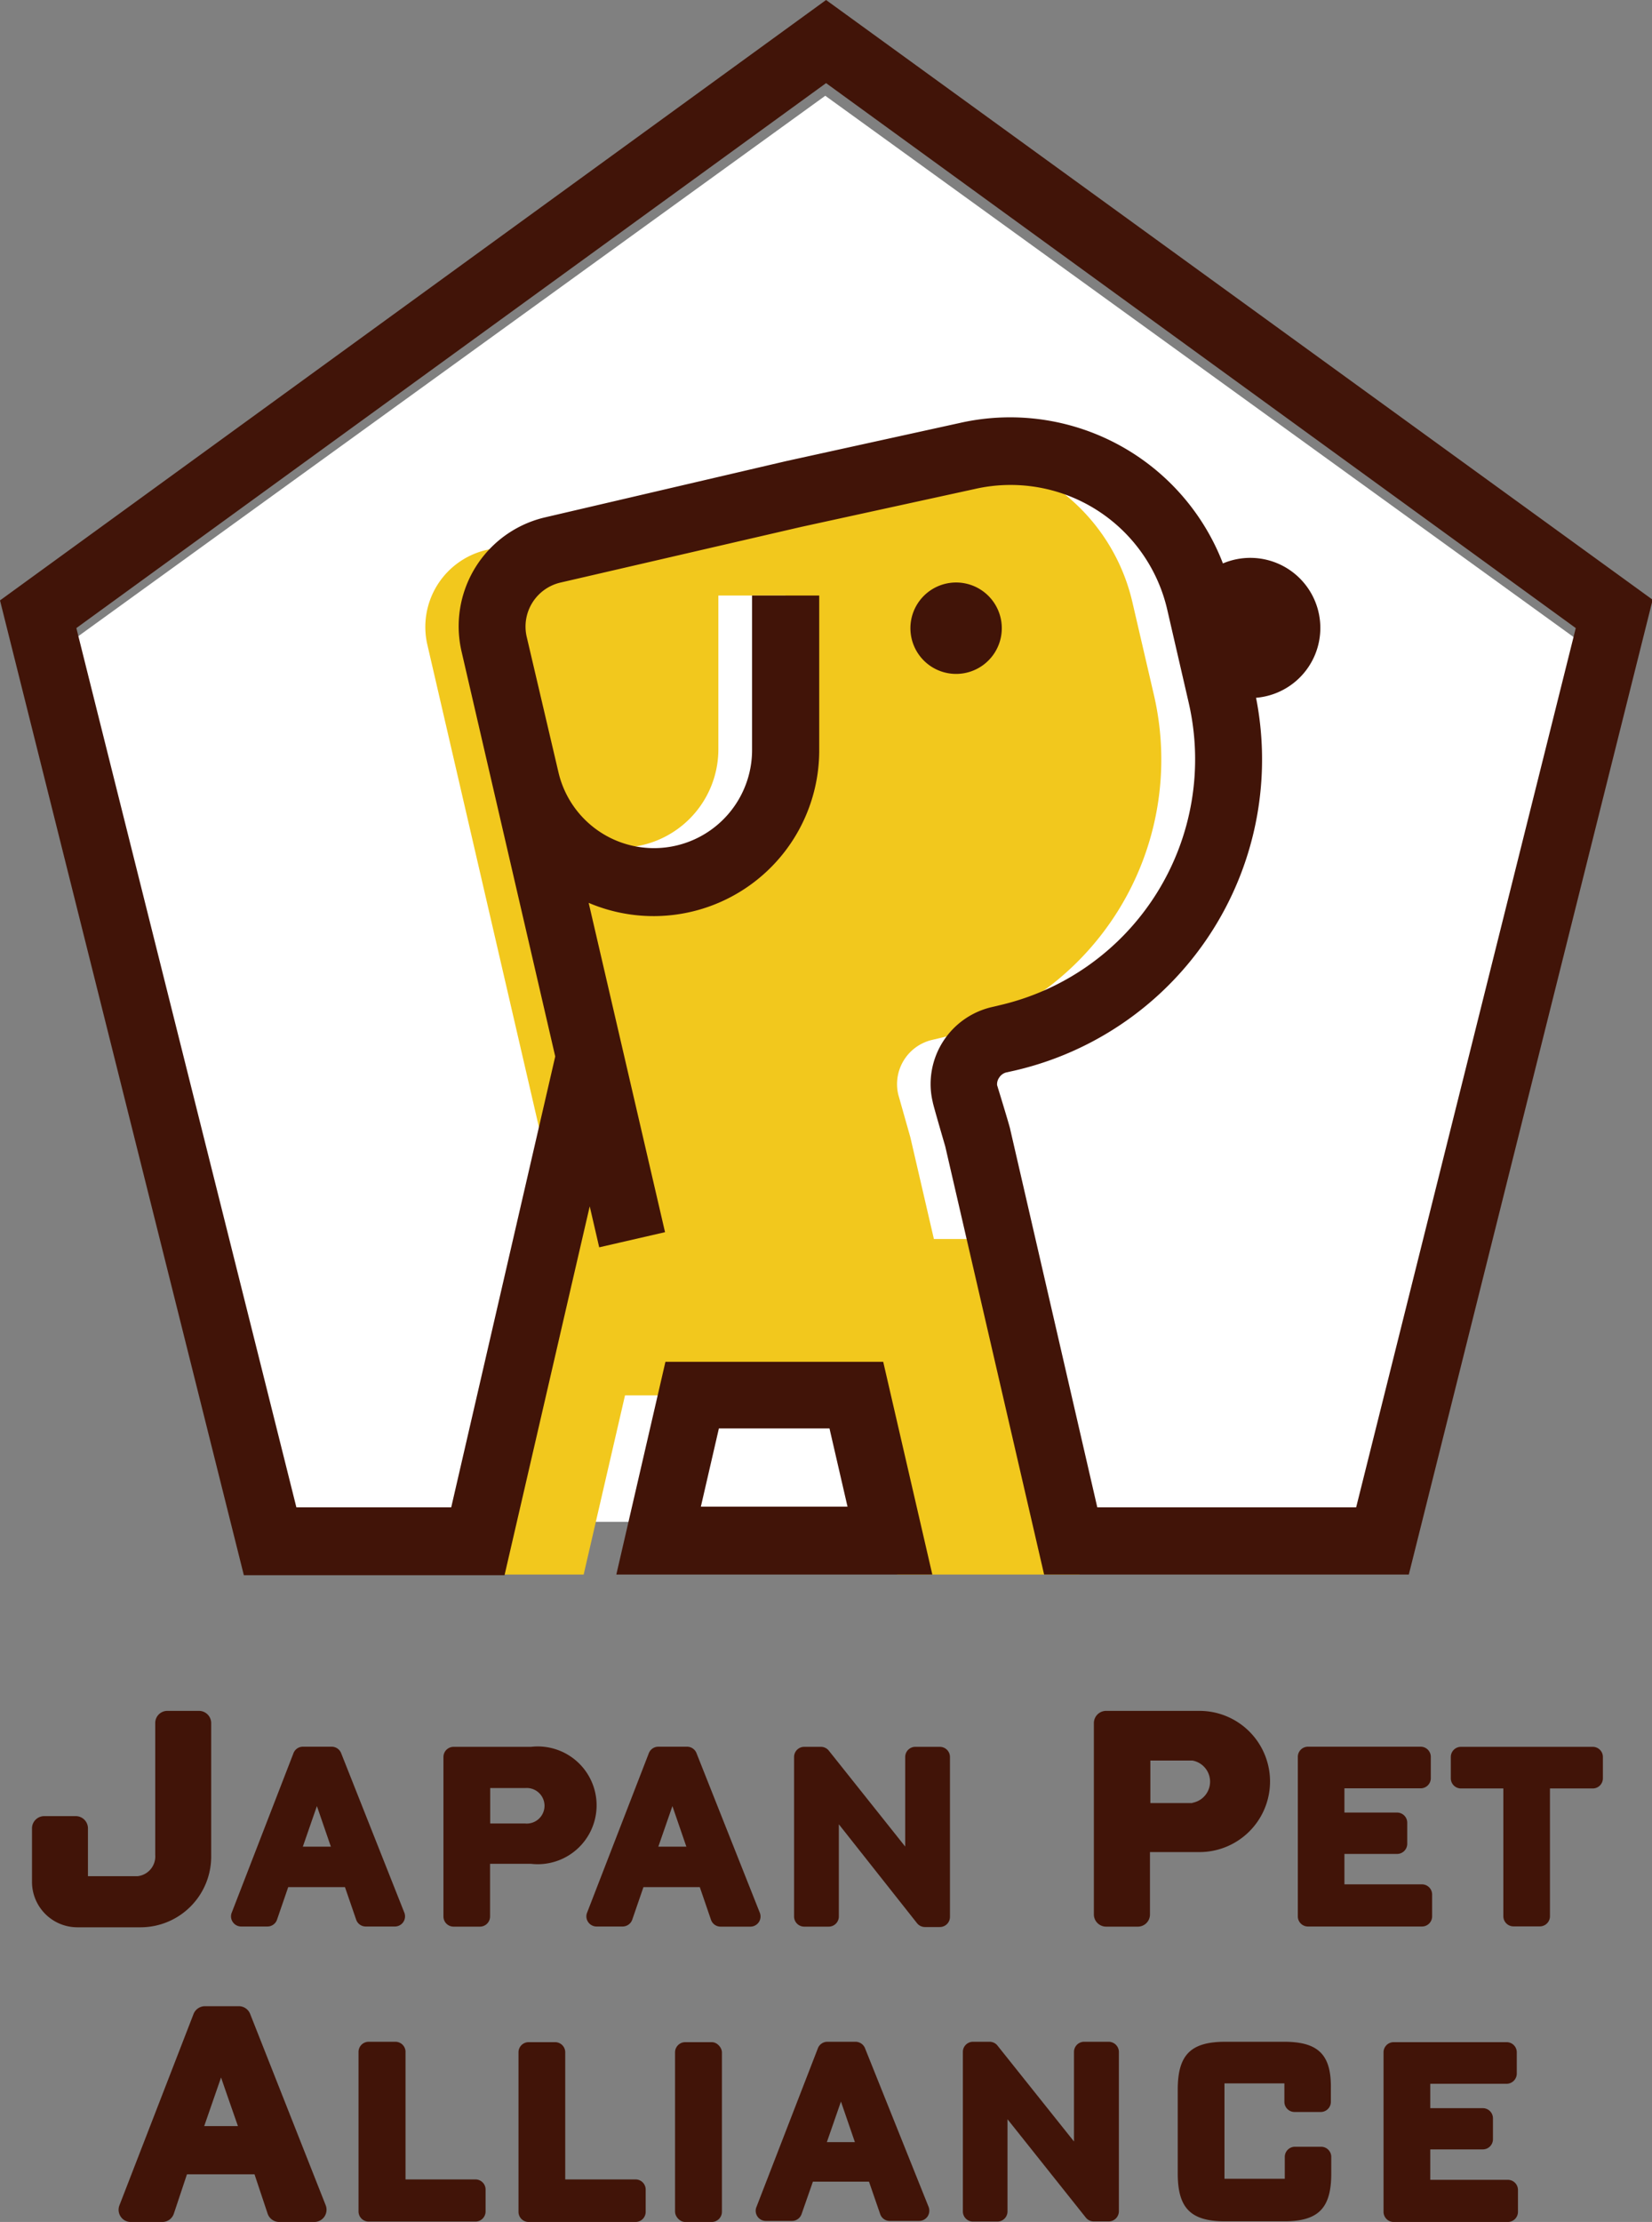 <svg id="logo1" xmlns="http://www.w3.org/2000/svg" viewBox="0 0 125.47 168.68"><rect x="0" y="0" width="125.47" height="168.68" fill="#808080" stroke="none"/><defs><style>.cls-1{fill:#fff;}.cls-2{fill:#411408;}.cls-3{fill:#f2c81d;}</style></defs><title>logo1</title><polygon class="cls-1" points="62.68 7.27 5.65 48.51 22.48 115.53 102.88 115.53 119.72 48.51 62.68 7.27"/><path class="cls-2" d="M108,143.05h-5.89v-2.31h4a0.77,0.77,0,0,0,.77-0.77v-1.6a0.77,0.77,0,0,0-.77-0.77h-4v-1.84h5.79a0.77,0.77,0,0,0,.77-0.77v-1.62a0.77,0.77,0,0,0-.77-0.77H99.34a0.77,0.77,0,0,0-.77.77v12.11a0.77,0.77,0,0,0,.77.77H108a0.77,0.77,0,0,0,.77-0.77v-1.67A0.77,0.77,0,0,0,108,143.05Z"/><path class="cls-2" d="M120.95,132.61h-10a0.77,0.77,0,0,0-.76.77V135a0.77,0.77,0,0,0,.76.77h3.23v9.7a0.77,0.77,0,0,0,.77.77h2a0.77,0.77,0,0,0,.77-0.77v-9.7h3.25a0.77,0.77,0,0,0,.77-0.77v-1.64A0.77,0.77,0,0,0,120.95,132.61Z"/><path class="cls-2" d="M91.1,129.88H84a0.93,0.93,0,0,0-.92.93v14.53a0.93,0.93,0,0,0,.92.92h2.42a0.92,0.92,0,0,0,.92-0.92V140.6H91.1A5.36,5.36,0,0,0,91.1,129.88Zm-0.54,7-3.19,0v-3.23h3.19A1.63,1.63,0,0,1,90.56,136.86Z"/><path class="cls-2" d="M71.38,132.61H69.52a0.77,0.77,0,0,0-.77.77v6.8l-5.8-7.28a0.77,0.77,0,0,0-.6-0.29H61.08a0.77,0.77,0,0,0-.77.77v12.11a0.77,0.77,0,0,0,.77.77h1.86a0.77,0.77,0,0,0,.77-0.77v-7L69.65,146a0.77,0.77,0,0,0,.6.29h1.13a0.77,0.77,0,0,0,.77-0.77V133.38A0.77,0.77,0,0,0,71.38,132.61Z"/><path class="cls-2" d="M40.33,132.61H34.45a0.77,0.77,0,0,0-.77.77v12.11a0.77,0.77,0,0,0,.77.77h2a0.77,0.77,0,0,0,.77-0.77v-4h3.1A4.47,4.47,0,1,0,40.33,132.61Zm-0.44,5.82-2.66,0v-2.69h2.66A1.35,1.35,0,1,1,39.89,138.43Z"/><path class="cls-2" d="M15.13,129.88H12.71a0.92,0.92,0,0,0-.92.93v10a1.51,1.51,0,0,1-1.34,1.62H6.68v-3.64a0.93,0.93,0,0,0-.92-0.92H3.36a0.93,0.93,0,0,0-.93.92v4.07a3.45,3.45,0,0,0,3.45,3.45h4.8a5.37,5.37,0,0,0,5.36-5.36V130.8A0.93,0.93,0,0,0,15.13,129.88Z"/><path class="cls-2" d="M52.9,133.09a0.77,0.77,0,0,0-.71-0.49H50a0.77,0.77,0,0,0-.72.49l-4.69,12.11a0.75,0.75,0,0,0,.08.71,0.77,0.77,0,0,0,.63.34h2a0.78,0.78,0,0,0,.72-0.52l0.85-2.47h4.28L54,145.74a0.77,0.77,0,0,0,.73.52H57a0.77,0.77,0,0,0,.71-1.05ZM50,140.19l1.07-3.08,1.06,3.08H50Z"/><path class="cls-2" d="M25.91,133.09a0.77,0.77,0,0,0-.71-0.49H23a0.76,0.76,0,0,0-.71.49l-4.69,12.11a0.75,0.75,0,0,0,.08.71,0.77,0.77,0,0,0,.63.34h2a0.77,0.77,0,0,0,.73-0.52l0.85-2.47H26.2c0.49,1.42.85,2.47,0.85,2.47a0.77,0.77,0,0,0,.72.52H30a0.77,0.77,0,0,0,.71-1.05ZM23,140.19c0.4-1.15.78-2.26,1.07-3.08l1.06,3.08H23Z"/><path class="cls-2" d="M84.19,155H82.34a0.77,0.77,0,0,0-.77.77v6.8l-5.81-7.28a0.76,0.76,0,0,0-.6-0.29H73.9a0.77,0.77,0,0,0-.77.77v12.11a0.77,0.77,0,0,0,.77.77h1.85a0.77,0.77,0,0,0,.77-0.77v-7l5.95,7.47a0.78,0.78,0,0,0,.6.29h1.13a0.78,0.78,0,0,0,.78-0.77V155.8A0.78,0.78,0,0,0,84.19,155Z"/><path class="cls-2" d="M48.25,165.45H42.93V155.8a0.77,0.77,0,0,0-.78-0.77h-2a0.77,0.77,0,0,0-.77.77v12.11a0.77,0.77,0,0,0,.77.77h8.12a0.77,0.77,0,0,0,.77-0.77v-1.69A0.77,0.77,0,0,0,48.25,165.45Z"/><rect class="cls-2" x="51.27" y="155.03" width="3.56" height="13.65" rx="0.77" ry="0.77"/><path class="cls-2" d="M97.53,155H93.06c-2.63,0-3.61,1-3.61,3.63V165c0,2.65,1,3.63,3.61,3.63h4.47c2.61,0,3.58-1,3.58-3.63v-1.26a0.77,0.77,0,0,0-.76-0.77h-2a0.77,0.77,0,0,0-.77.77v1.66H93v-7.24h4.55v1.4a0.77,0.77,0,0,0,.77.77h2a0.77,0.77,0,0,0,.76-0.77v-1C101.12,156,100.15,155,97.53,155Z"/><path class="cls-2" d="M114.52,165.48h-5.89v-2.31h4a0.77,0.77,0,0,0,.76-0.77v-1.6a0.77,0.77,0,0,0-.76-0.76h-4v-1.85h5.79a0.78,0.78,0,0,0,.78-0.77V155.8a0.77,0.77,0,0,0-.78-0.77h-8.58a0.77,0.77,0,0,0-.76.77v12.11a0.77,0.77,0,0,0,.76.77h8.68a0.77,0.77,0,0,0,.77-0.77v-1.67A0.77,0.77,0,0,0,114.52,165.48Z"/><path class="cls-2" d="M19,152.89a0.92,0.92,0,0,0-.86-0.59H15.56a0.93,0.93,0,0,0-.86.59L9.07,167.42a0.93,0.93,0,0,0,.1.86,0.91,0.91,0,0,0,.76.4h2.4a0.92,0.92,0,0,0,.87-0.62l1-3h5.13l1,3a0.93,0.93,0,0,0,.88.62h2.67a0.93,0.93,0,0,0,.86-1.26Zm-3.49,8.51,1.28-3.69c0.34,1,.8,2.31,1.28,3.69H15.51Z"/><path class="cls-2" d="M65.71,155.52A0.78,0.78,0,0,0,65,155H62.84a0.77,0.77,0,0,0-.72.49l-4.69,12.11a0.77,0.77,0,0,0,.72,1h2a0.77,0.77,0,0,0,.73-0.52l0.86-2.46H66l0.85,2.46a0.76,0.76,0,0,0,.73.52h2.23a0.78,0.78,0,0,0,.64-0.34,0.79,0.79,0,0,0,.08-0.72Zm-2.91,7.1,1.07-3.08,1.06,3.08H62.8Z"/><path class="cls-2" d="M36.13,165.45H30.8V155.8A0.77,0.77,0,0,0,30,155H28a0.77,0.77,0,0,0-.77.77v12.11a0.77,0.77,0,0,0,.77.77h8.12a0.77,0.77,0,0,0,.76-0.77v-1.69A0.77,0.77,0,0,0,36.13,165.45Z"/><path class="cls-3" d="M42.24,91.22L35.7,119.53h8.63l3.14-13.6H65l3.14,13.6H82L76.31,94.06H70.93l-1.79-7.73-0.92-3.25a3.45,3.45,0,0,1,2.59-4.14l0.59-.14a21.7,21.7,0,0,0,16.25-26L86,45.69A14.77,14.77,0,0,0,68.32,34.64L55.18,37.53,36.9,41.76a6,6,0,0,0-4.45,7.15ZM47.1,64.35a7.47,7.47,0,0,0,7.46-7.46V45.21h5.1V56.89a12.53,12.53,0,0,1-4.78,9.84l-6.4.57-6-3.6-0.4-1.37A7.42,7.42,0,0,0,47.1,64.35Z"/><path class="cls-2" d="M100.28,47.67A5.32,5.32,0,1,1,95,42.35,5.32,5.32,0,0,1,100.28,47.67Z"/><path class="cls-2" d="M76,46.92a3.47,3.47,0,1,1-4.17-2.61A3.47,3.47,0,0,1,76,46.92Z"/><path class="cls-2" d="M50.54,103.38s-1.78,7.71-3.73,16.15h24l-3.73-16.15H50.54Zm2.69,11,1.37-5.94H63l1.37,5.94H53.23Z"/><path class="cls-2" d="M62.74,0L0,45.58l18.52,74h19.8c2.33-10.08,4.88-21.14,6.47-28l0.72,3.11,5-1.15-5.8-25A12.58,12.58,0,0,0,62.22,56.89V45.21h-5.1V56.89a7.45,7.45,0,0,1-14.7,1.76L40,48.33a3.43,3.43,0,0,1,2.55-4.1L60.85,40,74,37.13a12.21,12.21,0,0,1,14.65,9.14l1.64,7.11A19.16,19.16,0,0,1,75.93,76.31l-0.59.14a6,6,0,0,0-4.66,5.84,5.75,5.75,0,0,0,.16,1.36c0,0.13.95,3.37,0.95,3.37l7.51,32.51H107l18.52-74ZM103,114.43H83.34L76.73,85.75c0-.12-1-3.37-1-3.37a0.86,0.86,0,0,1,.15-0.56,0.9,0.9,0,0,1,.56-0.41l0.59-.13A24.24,24.24,0,0,0,95.24,52.23L93.6,45.12a17.32,17.32,0,0,0-20.75-13L59.73,35,41.42,39.27a8.49,8.49,0,0,0-6.36,10.21L42.17,80.2l-7.9,34.23H22.51C21.62,110.85,6.57,50.79,5.8,47.68L62.74,6.31l56.94,41.37Z"/></svg>